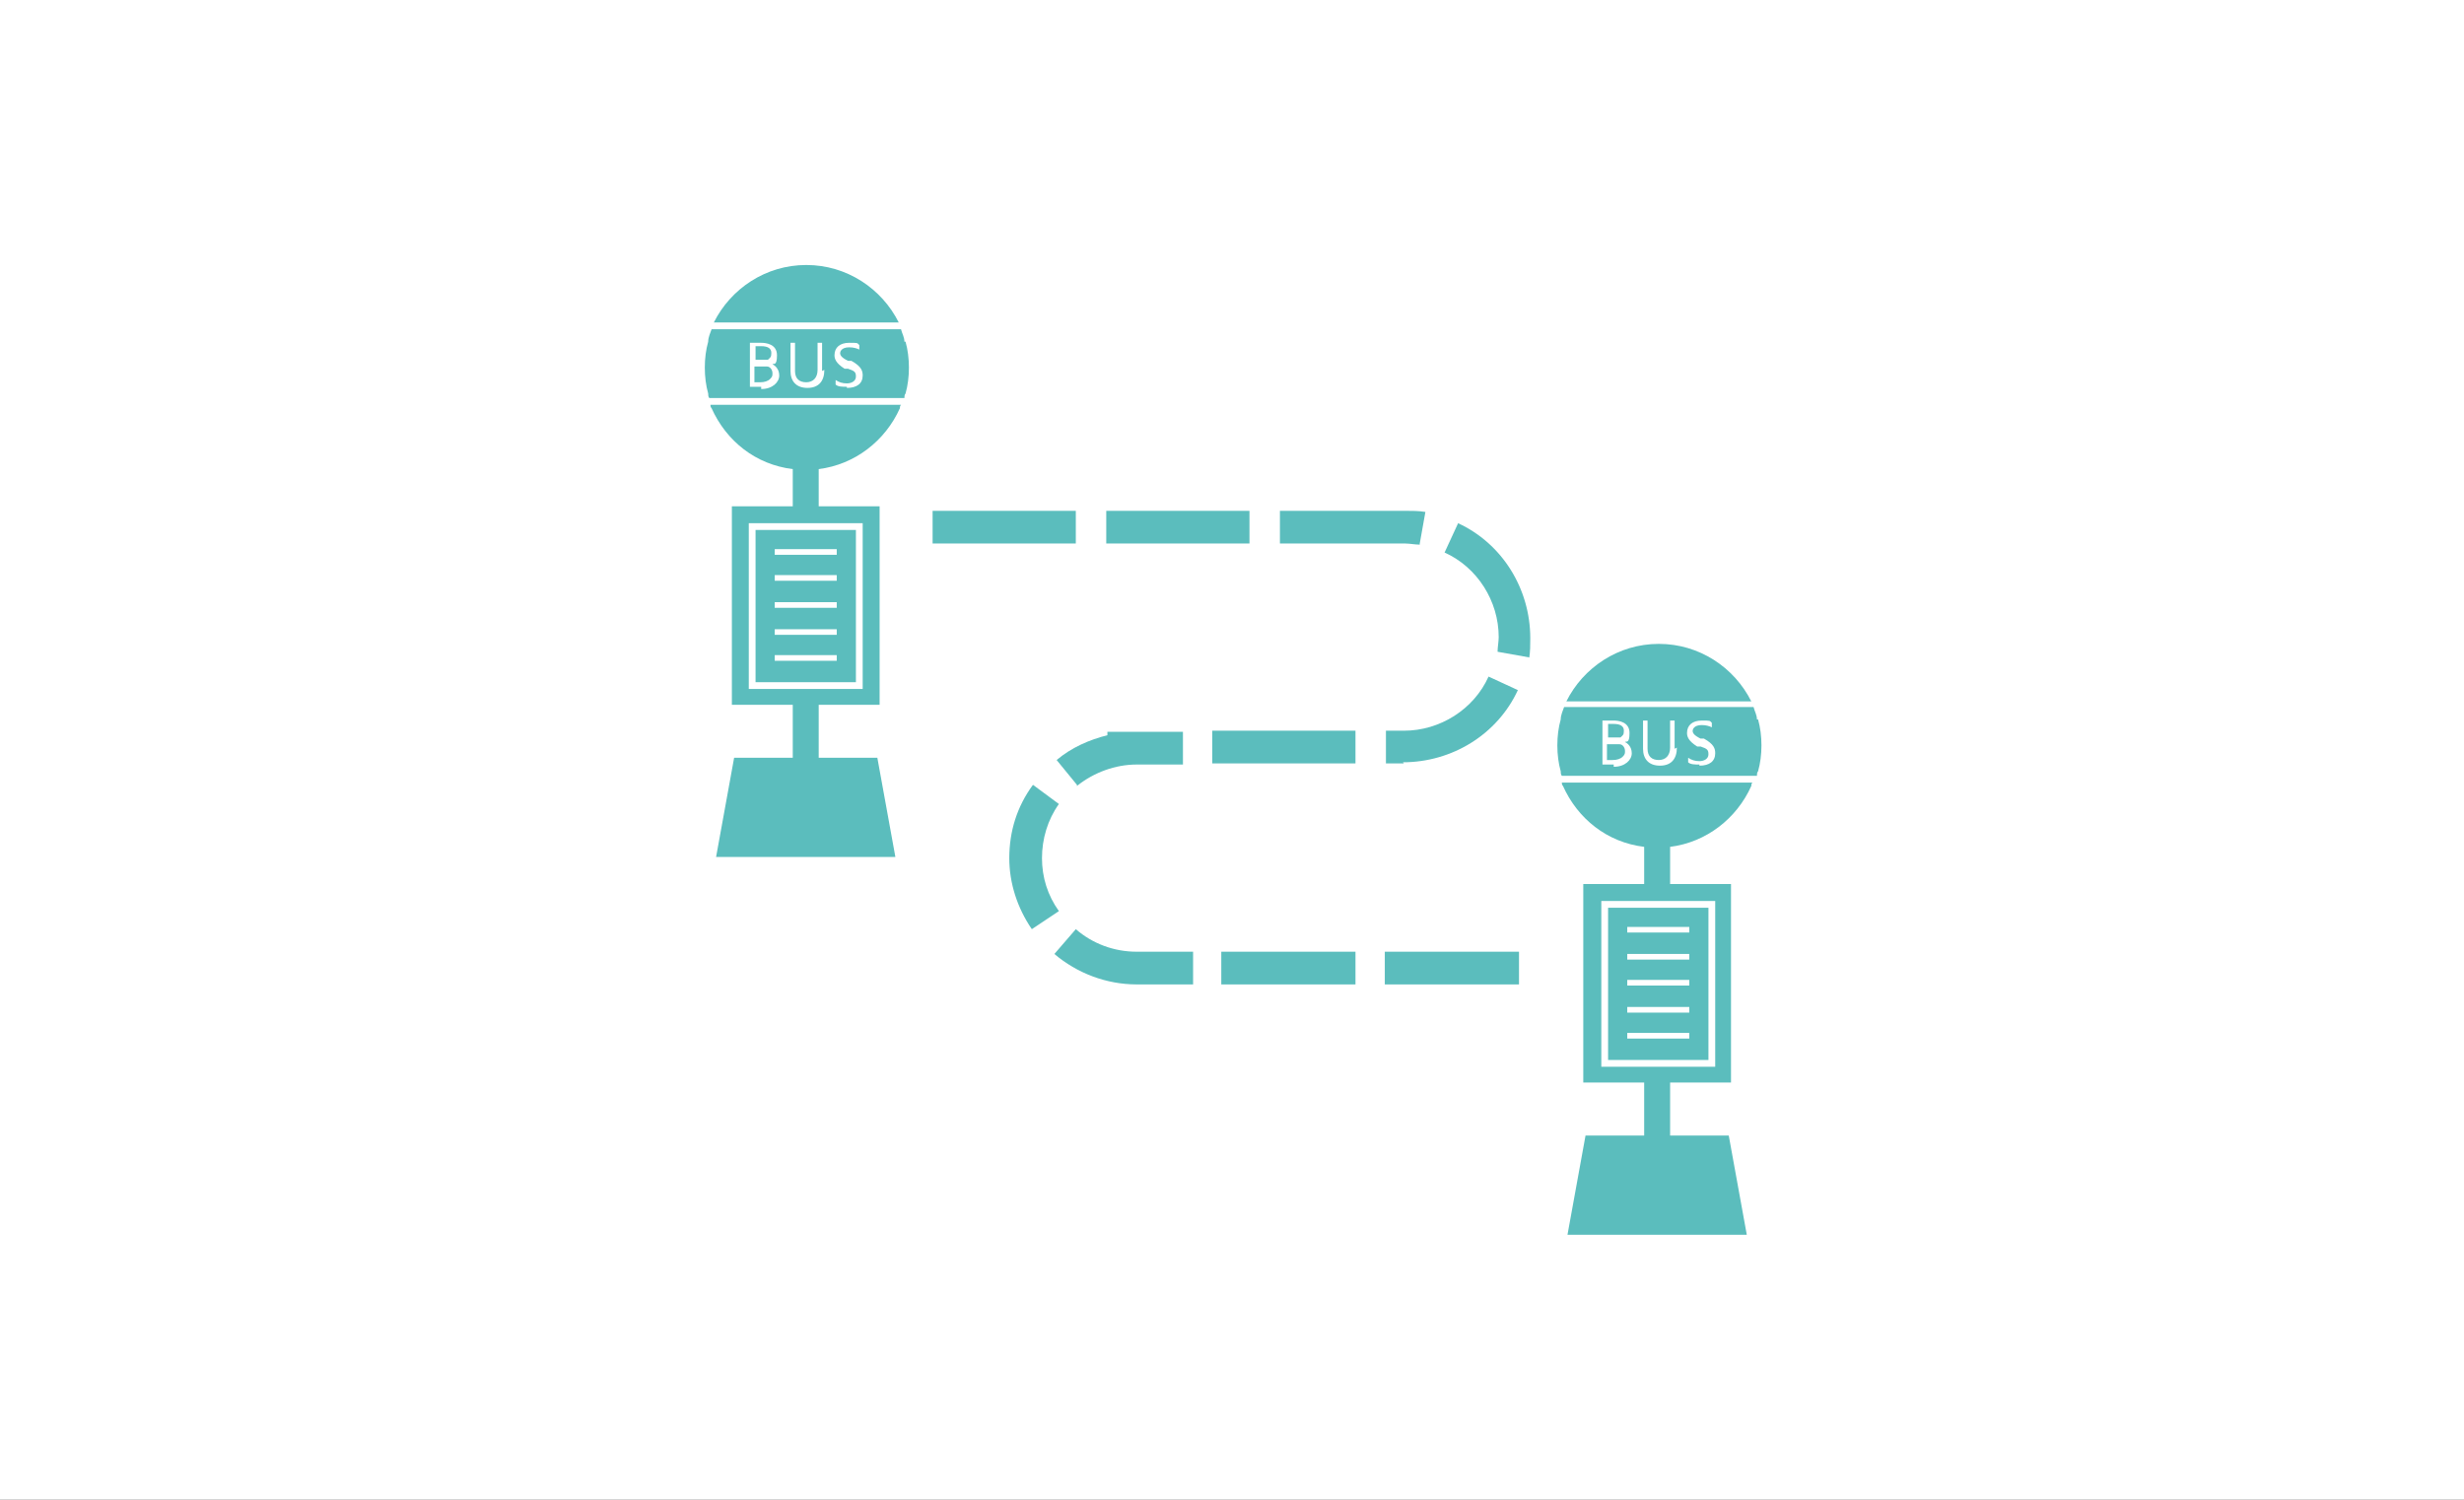 <?xml version="1.0" encoding="UTF-8"?>
<svg xmlns="http://www.w3.org/2000/svg" version="1.1" viewBox="0 0 218.5 133">
  <rect x="0" y="0" width="218.5" height="133" fill="#333333" stroke="none"/>
  <defs>
    <style>
      .cls-1 {
        fill: #fff;
      }

      .cls-2 {
        fill: #dbdcdc;
      }

      .cls-3 {
        display: none;
      }

      .cls-4 {
        fill: #5bbdbd;
      }
    </style>
  </defs>
  <!-- Generator: Adobe Illustrator 28.7.1, SVG Export Plug-In . SVG Version: 1.2.0 Build 142)  -->
  <g>
    <g id="_レイヤー_1" data-name="レイヤー_1">
      <rect class="cls-4" x="-304.2" y="-302.6" width="55.3" height="72.8"/>
      <g>
        <rect class="cls-1" width="218.5" height="133"/>
        <g class="cls-3">
          <g>
            <path class="cls-4" d="M116,76.5c-.6,1-1.2,2-1.8,3h9.4c-.1-1,0-2,.2-3h-7.8Z"/>
            <path class="cls-4" d="M95.6,79.6c-.6-1-1.2-2-1.8-3h-16.6c-.6,0-1.2.4-1.4,1l-8.6,23.4c-.2.5-.1,1,.2,1.4.3.4.7.6,1.2.6h72.6c.5,0,.9-.2,1.2-.6.3-.4.3-.9.2-1.4l-3.2-9.8c-.9.5-1.7.6-2.8.4l2.5,8.5h-68.3l7.5-20.5h17.4Z"/>
            <path class="cls-4" d="M146.7,73.3c-3.2-5.6-10.3-7.6-15.9-4.4-5.6,3.2-7.6,10.3-4.4,15.9,2.9,5.2,9.3,7.3,14.6,5l1,1.7h-.2c-.5.4-.7,1-.4,1.5l5.3,9.4c.3.5.9.7,1.4.4l2.7-1.5c.5-.3.7-.9.4-1.4l-5.3-9.4c-.3-.5-.9-.7-1.4-.4h-.2c0,.1-1-1.6-1-1.6,4.7-3.4,6.2-9.9,3.3-15.1ZM140.8,86.5c-4.1,2.3-9.4.9-11.7-3.3-2.3-4.1-.9-9.4,3.3-11.7,4.1-2.3,9.4-.9,11.7,3.3,2.3,4.1.9,9.4-3.3,11.7Z"/>
          </g>
          <path class="cls-4" d="M104.1,29.9c-9.4,0-19.5,6.5-19.5,18.2s19.5,35.5,19.5,35.5c0,0,19.5-23.9,19.5-35.5s-10.1-18.2-19.5-18.2ZM104.1,63.6c-7.7,0-14-6.3-14-14s6.3-14,14-14,14,6.3,14,14-6.3,14-14,14Z"/>
          <path class="cls-4" d="M111.7,90.2c0,1-3.4,1.8-7.6,1.8s-7.6-.8-7.6-1.8,3.4-1.8,7.6-1.8,7.6.8,7.6,1.8Z"/>
          <g>
            <ellipse class="cls-4" cx="98.2" cy="56.7" rx="1" ry="1.1"/>
            <path class="cls-4" d="M108.8,41.3h-9.6c-1.4,0-2.4.6-2.4,1.9v12.2c0,.9.5.9,1.2.9h12.1c.7,0,1.2,0,1.2-.9v-12.2c0-1.3-1-1.9-2.4-1.9ZM99.7,42.7c0-.3.2-.5.5-.5h7.4c.3,0,.5.2.5.5v.2c0,.3-.2.5-.5.5h-7.4c-.3,0-.5-.2-.5-.5v-.2ZM99.4,54.6c-.5,0-.9-.4-.9-.9s.4-.9.9-.9.9.4.9.9-.4.9-.9.9ZM105.7,55.5h-3.5v-1.3h3.5v1.3ZM108.5,54.6c-.5,0-.9-.4-.9-.9s.4-.9.9-.9.9.4.9.9-.4.9-.9.9ZM109.9,50.1c0,.3-.2.5-.5.5h-10.8c-.3,0-.5-.2-.5-.5v-5.3c0-.3.2-.5.5-.5h10.8c.3,0,.5.2.5.5v5.3Z"/>
            <ellipse class="cls-4" cx="109.8" cy="56.7" rx="1" ry="1.1"/>
            <rect class="cls-4" x="104" y="44.4" width=".2" height="6"/>
            <ellipse class="cls-4" cx="96.3" cy="46.5" rx=".3" ry="1"/>
            <ellipse class="cls-4" cx="111.6" cy="46.5" rx=".3" ry="1"/>
            <rect class="cls-4" x="100.4" y="50.3" width="1.5" height=".2" transform="translate(-11.7 44.3) rotate(-23.4)"/>
            <path class="cls-4" d="M103.3,50.5s-2.1-.7-4.2-.2v-.2c2.1-.5,4.2.2,4.2.2v.2Z"/>
            <rect class="cls-4" x="106" y="50.3" width="1.5" height=".2" transform="translate(-11.2 46.6) rotate(-23.4)"/>
            <path class="cls-4" d="M108.9,50.5s-2.1-.7-4.2-.2v-.2c2.1-.5,4.2.2,4.2.2v.2Z"/>
          </g>
        </g>
        <g>
          <path class="cls-4" d="M75.9,47h-8.9v13.5h8.9v-13.5ZM74.2,58.6h-5.5v-.5h5.5v.5ZM74.2,56.3h-5.5v-.5h5.5v.5ZM74.2,53.9h-5.5v-.5h5.5v.5ZM74.2,51.5h-5.5v-.5h5.5v.5ZM74.2,49.2h-5.5v-.5h5.5v.5ZM67.5,31.9h-.5v-1.2c.1,0,.3,0,.5,0,.6,0,.9.2.9.6s-.1.4-.3.6c-.1,0-.3,0-.6,0ZM68.5,33.1c0,.2,0,.3-.2.5-.2.2-.5.3-.9.3-.2,0-.4,0-.5,0v-1.4h.6c.2,0,.3,0,.5,0,.3,0,.5.3.5.6ZM79.8,36.2c0-.1,0-.2.1-.3h-16.9c0,.1,0,.2.1.3,1.3,2.9,3.9,5,7.2,5.4v3.3h-5.4v17.6h5.4v4.7h-5.2l-1.6,8.8h15.9l-1.6-8.8h-5.2v-4.7h5.4v-17.6h-5.4v-3.3c3.2-.4,5.9-2.5,7.2-5.4ZM76.5,46.4v14.7h-10.1v-14.7h10.1ZM80.2,30.3c0-.4-.2-.7-.3-1.1h-16.8c-.1.3-.3.7-.3,1.1-.2.7-.3,1.5-.3,2.3s.1,1.6.3,2.3c0,.1,0,.3.1.4h17.3c0-.1,0-.3.1-.4.2-.7.3-1.5.3-2.3s-.1-1.6-.3-2.3ZM67.5,34.3c-.5,0-.9,0-1,0,0,0,0,0,0,0v-3.9s0,0,0,0c.4,0,.8,0,1,0,.4,0,1.4.1,1.4,1.1s-.3.7-.4.8c.2.1.6.4.6,1s-.6,1.2-1.6,1.2ZM73.1,32.8c0,1-.5,1.6-1.5,1.6s-1.5-.6-1.5-1.5v-2.5c0,0,0,0,0,0h.4s0,0,0,0v2.5c0,.7.4,1,1,1s1-.4,1-1.1v-2.4c0,0,0,0,0,0h.4s0,0,0,0v2.5ZM75.1,34.3c-.4,0-.8,0-1-.2,0,0,0,0,0,0v-.4s0,0,0,0c0,0,0,0,0,0,.3.2.6.3,1,.3s.8-.2.8-.6-.1-.5-.7-.7h-.3c-.8-.5-.9-.9-.9-1.2,0-.7.5-1.1,1.3-1.1s.7,0,.9.2c0,0,0,0,0,0v.4s0,0,0,0c0,0,0,0,0,0-.2-.1-.5-.2-.9-.2-.7,0-.8.4-.8.5,0,.2.1.4.7.7h.3c.9.5,1,.9,1,1.3,0,.7-.5,1.1-1.4,1.1ZM79.6,28.6h-16.3c1.5-3,4.6-5.1,8.2-5.1s6.7,2.1,8.2,5.1Z"/>
          <g>
            <path class="cls-4" d="M134.7,87.3h-11.9v-2.9h11.9v2.9ZM120.2,87.3h-11.9v-2.9h11.9v2.9ZM105.8,87.3h-5c-2.7,0-5.3-1-7.3-2.7l1.9-2.2c1.5,1.3,3.4,2,5.4,2h5v2.9ZM91.5,82.4c-1.3-1.9-2-4.1-2-6.3,0-2.4.7-4.6,2.1-6.5l2.3,1.7c-1,1.4-1.5,3.1-1.5,4.8,0,1.7.5,3.3,1.5,4.7l-2.4,1.6Z"/>
            <path class="cls-4" d="M95.5,69.6l-1.8-2.2c1.3-1.1,2.9-1.8,4.5-2.2v-.3h6.7v2.9h-4.1c-1.9,0-3.8.7-5.3,1.9Z"/>
            <path class="cls-4" d="M124.5,67.7h-1.6v-2.9h1.6c3.2,0,6.2-1.9,7.5-4.8l2.6,1.2c-1.8,3.9-5.8,6.4-10.2,6.4ZM120.2,67.7h-12.7v-2.9h12.7v2.9ZM135.6,58.3l-2.8-.5c0-.4.1-.9.1-1.3,0-3.2-1.9-6.2-4.8-7.5l1.2-2.6c3.9,1.8,6.4,5.8,6.4,10.2,0,.6,0,1.2-.1,1.8ZM125.9,48.3c-.4,0-.9-.1-1.3-.1h-11.1v-2.9h11.1c.6,0,1.2,0,1.8.1l-.5,2.8ZM110.8,48.2h-12.7v-2.9h12.7v2.9ZM95.4,48.2h-12.7v-2.9h12.7v2.9Z"/>
          </g>
          <path class="cls-4" d="M151.5,80.5h-8.9v13.5h8.9v-13.5ZM149.8,92.1h-5.5v-.5h5.5v.5ZM149.8,89.8h-5.5v-.5h5.5v.5ZM149.8,87.4h-5.5v-.5h5.5v.5ZM149.8,85.1h-5.5v-.5h5.5v.5ZM149.8,82.7h-5.5v-.5h5.5v.5ZM143.1,65.4h-.5v-1.2c.1,0,.3,0,.5,0,.6,0,.9.2.9.6s-.1.4-.3.6c-.1,0-.3,0-.6,0ZM144.1,66.6c0,.2,0,.3-.2.5-.2.2-.5.3-.9.3-.2,0-.4,0-.5,0v-1.4h.6c.2,0,.3,0,.5,0,.3,0,.5.3.5.6ZM155.3,69.7c0-.1,0-.2.1-.3h-16.9c0,.1,0,.2.1.3,1.3,2.9,3.9,5,7.2,5.4v3.3h-5.4v17.6h5.4v4.7h-5.2l-1.6,8.8h15.9l-1.6-8.8h-5.2v-4.7h5.4v-17.6h-5.4v-3.3c3.2-.4,5.9-2.5,7.2-5.4ZM152.1,79.9v14.7h-10.1v-14.7h10.1ZM155.8,63.8c0-.4-.2-.7-.3-1.1h-16.8c-.1.3-.3.7-.3,1.1-.2.7-.3,1.5-.3,2.3s.1,1.6.3,2.3c0,.1,0,.3.1.4h17.3c0-.1,0-.3.1-.4.2-.7.3-1.5.3-2.3s-.1-1.6-.3-2.3ZM143.1,67.8c-.5,0-.9,0-1,0,0,0,0,0,0,0v-3.9s0,0,0,0c.4,0,.8,0,1,0,.4,0,1.4.1,1.4,1.1s-.3.7-.4.8c.2.1.6.4.6,1s-.6,1.2-1.6,1.2ZM148.7,66.3c0,1-.5,1.6-1.5,1.6s-1.5-.6-1.5-1.5v-2.5c0,0,0,0,0,0h.4s0,0,0,0v2.5c0,.7.4,1,1,1s1-.4,1-1.1v-2.4c0,0,0,0,0,0h.4s0,0,0,0v2.5ZM150.7,67.8c-.4,0-.8,0-1-.2,0,0,0,0,0,0v-.4s0,0,0,0c0,0,0,0,0,0,.3.2.6.3,1,.3s.8-.2.8-.6-.1-.5-.7-.7h-.3c-.8-.5-.9-.9-.9-1.2,0-.7.5-1.1,1.3-1.1s.7,0,.9.2c0,0,0,0,0,0v.4s0,0,0,0c0,0,0,0,0,0-.2-.1-.5-.2-.9-.2-.7,0-.8.4-.8.5,0,.2.1.4.7.7h.3c.9.5,1,.9,1,1.3,0,.7-.5,1.1-1.4,1.1ZM155.2,62.2h-16.3c1.5-3,4.6-5.1,8.2-5.1s6.7,2.1,8.2,5.1Z"/>
        </g>
        <g class="cls-3">
          <path class="cls-4" d="M80.1,92.7c0,2.1-1.7,3.9-3.7,3.9s-3.7-1.8-3.7-3.9,1.7-3.9,3.7-3.9,3.7,1.8,3.7,3.9Z"/>
          <path class="cls-4" d="M115.1,36.4h-35.2c-5.2,0-8.7,2.1-8.7,6.8v44.4c0,3.3,1.8,3.2,4.2,3.2h44.2c2.4,0,4.2,0,4.2-3.2v-44.4c0-4.7-3.5-6.8-8.7-6.8ZM82.1,41.6c0-1,.8-1.9,1.9-1.9h27.1c1,0,1.9.8,1.9,1.9v.7c0,1-.8,1.9-1.9,1.9h-27.1c-1,0-1.9-.8-1.9-1.9v-.7ZM80.9,85c-1.9,0-3.4-1.5-3.4-3.4s1.5-3.4,3.4-3.4,3.4,1.5,3.4,3.4-1.5,3.4-3.4,3.4ZM104,88.3h-12.8v-4.6h12.8v4.6ZM114.1,85c-1.9,0-3.4-1.5-3.4-3.4s1.5-3.4,3.4-3.4,3.4,1.5,3.4,3.4-1.5,3.4-3.4,3.4ZM119.1,68.4c0,1-.8,1.9-1.9,1.9h-39.3c-1,0-1.9-.8-1.9-1.9v-19.3c0-1,.8-1.9,1.9-1.9h39.3c1,0,1.9.8,1.9,1.9v19.3Z"/>
          <path class="cls-4" d="M115,92.7c0,2.1,1.7,3.9,3.7,3.9s3.7-1.8,3.7-3.9-1.7-3.9-3.7-3.9-3.7,1.8-3.7,3.9Z"/>
          <rect class="cls-4" x="97.5" y="47.9" width=".7" height="21.9"/>
          <path class="cls-4" d="M70.8,55.3c0,2-.6,3.7-1.3,3.7s-1.3-1.7-1.3-3.7.6-3.7,1.3-3.7,1.3,1.7,1.3,3.7Z"/>
          <path class="cls-4" d="M126.7,55.3c0,2-.6,3.7-1.3,3.7s-1.3-1.7-1.3-3.7.6-3.7,1.3-3.7,1.3,1.7,1.3,3.7Z"/>
          <rect class="cls-4" x="84.5" y="69.4" width="5.5" height=".7" transform="translate(-20.5 40.4) rotate(-23.4)"/>
          <path class="cls-4" d="M95,69.9c0,0-7.5-2.4-15.1-.7v-.6c7.6-1.8,15.3.7,15.3.7l-.2.6Z"/>
          <rect class="cls-4" x="104.9" y="69.4" width="5.5" height=".7" transform="translate(-18.8 48.5) rotate(-23.4)"/>
          <path class="cls-4" d="M115.4,69.9c0,0-7.5-2.4-15.1-.7v-.6c7.6-1.8,15.3.7,15.3.7l-.2.6Z"/>
          <path class="cls-4" d="M145.7,68.4h-8.7v13.1h8.7v-13.1ZM144.1,79.8h-5.3v-.5h5.3v.5ZM144.1,77.5h-5.3v-.5h5.3v.5ZM144.1,75.2h-5.3v-.5h5.3v.5ZM144.1,72.9h-5.3v-.5h5.3v.5ZM144.1,70.6h-5.3v-.5h5.3v.5ZM137.5,53.8h-.5v-1.1c.1,0,.3,0,.5,0,.6,0,.9.2.9.6s-.1.4-.3.6c0,0-.3,0-.5,0ZM138.5,54.9c0,.2,0,.3-.2.4-.2.2-.5.3-.9.3-.2,0-.4,0-.5,0v-1.3h.6c.2,0,.3,0,.5,0,.3,0,.5.3.5.6ZM149.5,58c0-.1,0-.2.1-.3h-16.4c0,.1,0,.2.1.3,1.2,2.8,3.8,4.8,6.9,5.2v3.3h-5.2v17.1h5.2v4.5h-5l-1.6,8.5h15.4l-1.6-8.5h-5v-4.5h5.2v-17.1h-5.2v-3.3c3.1-.4,5.7-2.4,6.9-5.2ZM146.3,67.8v14.3h-9.8v-14.3h9.8ZM149.9,52.2c0-.3-.2-.7-.3-1h-16.3c-.1.3-.2.7-.3,1-.2.7-.3,1.5-.3,2.2s0,1.5.3,2.2c0,.1,0,.3.1.4h16.8c0-.1,0-.3.1-.4.2-.7.3-1.5.3-2.2s0-1.5-.3-2.2ZM137.5,56.1c-.5,0-.9,0-1,0,0,0,0,0,0,0v-3.8s0,0,0,0c.4,0,.8,0,1,0,.4,0,1.4,0,1.4,1s-.2.7-.4.8c.2.1.6.4.6.9s-.6,1.2-1.6,1.2ZM143,54.6c0,1-.5,1.5-1.5,1.5s-1.5-.5-1.5-1.5v-2.4c0,0,0,0,0,0h.4s0,0,0,0v2.4c0,.6.3,1,1,1s.9-.3.9-1v-2.4c0,0,0,0,0,0h.4s0,0,0,0v2.4ZM144.9,56.2c-.4,0-.8,0-1-.2,0,0,0,0,0,0v-.4s0,0,0,0c0,0,0,0,0,0,.3.2.6.3,1,.3s.8-.2.8-.6-.1-.4-.7-.7h-.3c-.8-.4-.9-.9-.9-1.2,0-.6.5-1.1,1.3-1.1s.7,0,.9.2c0,0,0,0,0,0v.4s0,0,0,0c0,0,0,0,0,0-.2-.1-.5-.2-.8-.2-.7,0-.7.4-.7.5,0,.2.1.4.7.7h.3c.8.5.9.9.9,1.2,0,.7-.5,1.1-1.4,1.1ZM149.3,50.7h-15.9c1.4-3,4.4-5,7.9-5s6.5,2,7.9,5Z"/>
        </g>
        <g class="cls-3">
          <path class="cls-4" d="M144.1,80.5c4.4,0,7.9,3.5,7.9,7.9s-3.5,7.9-7.9,7.9-7.9-3.5-7.9-7.9,3.5-7.9,7.9-7.9Z"/>
          <path class="cls-4" d="M74.8,80.5c4.4,0,7.9,3.5,7.9,7.9s-3.5,7.9-7.9,7.9c-4.4,0-7.9-3.5-7.9-7.9s3.5-7.9,7.9-7.9Z"/>
          <path class="cls-4" d="M50,46.7v44.8s14.1,0,14.1,0c-.3-1-.4-2-.4-3.1,0-6.2,5-11.2,11.2-11.2,6.2,0,11.2,5,11.2,11.2s-.2,2.1-.4,3.1h47.9c-.3-1-.4-2-.4-3.1,0-6.2,5-11.2,11.2-11.2,6.2,0,11.2,5,11.2,11.2s-.2,2.1-.4,3.1h13s0-44.8,0-44.8c0-3.8-3.1-6.9-6.9-6.9H56.8c-3.8,0-6.9,3.1-6.9,6.9ZM146.5,47.8h14.3v17.3h-14.3v-17.3ZM128,47.8h14.3v17.3h-14.3v-17.3ZM111.7,48.5c2.9,0,5.9,0,8.7,0v40.2h-8.7v-40.3ZM101.1,48.5c2.9,0,5.9,0,8.7,0v40.2h-8.7v-40.3ZM82.4,47.8h14.3v17.3h-14.3v-17.3ZM64,47.8h14.3v17.3h-14.3v-17.3ZM51.7,47.4h8.5v24h-8.5v-24Z"/>
          <path class="cls-4" d="M85.4,39.3c0,1.4,1.3,2.6,2.8,2.6h44c1.6,0,2.8-1.2,2.8-2.6s-1.3-2.6-2.8-2.6h-44c-1.6,0-2.8,1.2-2.8,2.6Z"/>
        </g>
      </g>
      <g id="hover" class="cls-3">
        <rect class="cls-4" width="218.5" height="133"/>
        <g>
          <g>
            <path class="cls-1" d="M116,76.5c-.6,1-1.2,2-1.8,3h9.4c-.1-1,0-2,.2-3h-7.8Z"/>
            <path class="cls-1" d="M95.6,79.6c-.6-1-1.2-2-1.8-3h-16.6c-.6,0-1.2.4-1.4,1l-8.6,23.4c-.2.5-.1,1,.2,1.4.3.4.7.6,1.2.6h72.6c.5,0,.9-.2,1.2-.6.3-.4.3-.9.2-1.4l-3.2-9.8c-.9.5-1.7.6-2.8.4l2.5,8.5h-68.3l7.5-20.5h17.4Z"/>
            <path class="cls-1" d="M146.7,73.3c-3.2-5.6-10.3-7.6-15.9-4.4-5.6,3.2-7.6,10.3-4.4,15.9,2.9,5.2,9.3,7.3,14.6,5l1,1.7h-.2c-.5.4-.7,1-.4,1.5l5.3,9.4c.3.5.9.7,1.4.4l2.7-1.5c.5-.3.7-.9.4-1.4l-5.3-9.4c-.3-.5-.9-.7-1.4-.4h-.2c0,.1-1-1.6-1-1.6,4.7-3.4,6.2-9.9,3.3-15.1ZM140.8,86.5c-4.1,2.3-9.4.9-11.7-3.3-2.3-4.1-.9-9.4,3.3-11.7,4.1-2.3,9.4-.9,11.7,3.3,2.3,4.1.9,9.4-3.3,11.7Z"/>
          </g>
          <path class="cls-1" d="M104.1,29.9c-9.4,0-19.5,6.5-19.5,18.2s19.5,35.5,19.5,35.5c0,0,19.5-23.9,19.5-35.5s-10.1-18.2-19.5-18.2ZM104.1,63.6c-7.7,0-14-6.3-14-14s6.3-14,14-14,14,6.3,14,14-6.3,14-14,14Z"/>
          <path class="cls-2" d="M111.7,90.2c0,1-3.4,1.8-7.6,1.8s-7.6-.8-7.6-1.8,3.4-1.8,7.6-1.8,7.6.8,7.6,1.8Z"/>
          <g>
            <ellipse class="cls-1" cx="98.2" cy="56.7" rx="1" ry="1.1"/>
            <path class="cls-1" d="M108.8,41.3h-9.6c-1.4,0-2.4.6-2.4,1.9v12.2c0,.9.5.9,1.2.9h12.1c.7,0,1.2,0,1.2-.9v-12.2c0-1.3-1-1.9-2.4-1.9ZM99.7,42.7c0-.3.2-.5.5-.5h7.4c.3,0,.5.2.5.5v.2c0,.3-.2.5-.5.5h-7.4c-.3,0-.5-.2-.5-.5v-.2ZM99.4,54.6c-.5,0-.9-.4-.9-.9s.4-.9.9-.9.9.4.9.9-.4.9-.9.9ZM105.7,55.5h-3.5v-1.3h3.5v1.3ZM108.5,54.6c-.5,0-.9-.4-.9-.9s.4-.9.9-.9.9.4.9.9-.4.9-.9.9ZM109.9,50.1c0,.3-.2.5-.5.5h-10.8c-.3,0-.5-.2-.5-.5v-5.3c0-.3.2-.5.5-.5h10.8c.3,0,.5.2.5.5v5.3Z"/>
            <ellipse class="cls-1" cx="109.8" cy="56.7" rx="1" ry="1.1"/>
            <rect class="cls-1" x="104" y="44.4" width=".2" height="6"/>
            <ellipse class="cls-1" cx="96.3" cy="46.5" rx=".3" ry="1"/>
            <ellipse class="cls-1" cx="111.6" cy="46.5" rx=".3" ry="1"/>
            <rect class="cls-1" x="100.4" y="50.3" width="1.5" height=".2" transform="translate(-11.7 44.3) rotate(-23.4)"/>
            <path class="cls-1" d="M103.3,50.5s-2.1-.7-4.2-.2v-.2c2.1-.5,4.2.2,4.2.2v.2Z"/>
            <rect class="cls-1" x="106" y="50.3" width="1.5" height=".2" transform="translate(-11.2 46.6) rotate(-23.4)"/>
            <path class="cls-1" d="M108.9,50.5s-2.1-.7-4.2-.2v-.2c2.1-.5,4.2.2,4.2.2v.2Z"/>
          </g>
        </g>
        <g class="cls-3">
          <path class="cls-1" d="M75.9,47h-8.9v13.5h8.9v-13.5ZM74.2,58.6h-5.5v-.5h5.5v.5ZM74.2,56.3h-5.5v-.5h5.5v.5ZM74.2,53.9h-5.5v-.5h5.5v.5ZM74.2,51.5h-5.5v-.5h5.5v.5ZM74.2,49.2h-5.5v-.5h5.5v.5ZM67.5,31.9h-.5v-1.2c.1,0,.3,0,.5,0,.6,0,.9.2.9.6s-.1.4-.3.6c-.1,0-.3,0-.6,0ZM68.5,33.1c0,.2,0,.3-.2.5-.2.2-.5.3-.9.3-.2,0-.4,0-.5,0v-1.4h.6c.2,0,.3,0,.5,0,.3,0,.5.3.5.6ZM79.8,36.2c0-.1,0-.2.1-.3h-16.9c0,.1,0,.2.1.3,1.3,2.9,3.9,5,7.2,5.4v3.3h-5.4v17.6h5.4v4.7h-5.2l-1.6,8.8h15.9l-1.6-8.8h-5.2v-4.7h5.4v-17.6h-5.4v-3.3c3.2-.4,5.9-2.5,7.2-5.4ZM76.5,46.4v14.7h-10.1v-14.7h10.1ZM80.2,30.3c0-.4-.2-.7-.3-1.1h-16.8c-.1.3-.3.7-.3,1.1-.2.7-.3,1.5-.3,2.3s.1,1.6.3,2.3c0,.1,0,.3.1.4h17.3c0-.1,0-.3.1-.4.2-.7.3-1.5.3-2.3s-.1-1.6-.3-2.3ZM67.5,34.3c-.5,0-.9,0-1,0,0,0,0,0,0,0v-3.9s0,0,0,0c.4,0,.8,0,1,0,.4,0,1.4.1,1.4,1.1s-.3.7-.4.8c.2.1.6.4.6,1s-.6,1.2-1.6,1.2ZM73.1,32.8c0,1-.5,1.6-1.5,1.6s-1.5-.6-1.5-1.5v-2.5c0,0,0,0,0,0h.4s0,0,0,0v2.5c0,.7.4,1,1,1s1-.4,1-1.1v-2.4c0,0,0,0,0,0h.4s0,0,0,0v2.5ZM75.1,34.3c-.4,0-.8,0-1-.2,0,0,0,0,0,0v-.4s0,0,0,0c0,0,0,0,0,0,.3.2.6.3,1,.3s.8-.2.8-.6-.1-.5-.7-.7h-.3c-.8-.5-.9-.9-.9-1.2,0-.7.5-1.1,1.3-1.1s.7,0,.9.2c0,0,0,0,0,0v.4s0,0,0,0c0,0,0,0,0,0-.2-.1-.5-.2-.9-.2-.7,0-.8.4-.8.5,0,.2.1.4.7.7h.3c.9.5,1,.9,1,1.3,0,.7-.5,1.1-1.4,1.1ZM79.6,28.6h-16.3c1.5-3,4.6-5.1,8.2-5.1s6.7,2.1,8.2,5.1Z"/>
          <g>
            <path class="cls-1" d="M134.7,87.3h-11.9v-2.9h11.9v2.9ZM120.2,87.3h-11.9v-2.9h11.9v2.9ZM105.8,87.3h-5c-2.7,0-5.3-1-7.3-2.7l1.9-2.2c1.5,1.3,3.4,2,5.4,2h5v2.9ZM91.5,82.4c-1.3-1.9-2-4.1-2-6.3,0-2.4.7-4.6,2.1-6.5l2.3,1.7c-1,1.4-1.5,3.1-1.5,4.8,0,1.7.5,3.3,1.5,4.7l-2.4,1.6Z"/>
            <path class="cls-1" d="M95.5,69.6l-1.8-2.2c1.3-1.1,2.9-1.8,4.5-2.2v-.3h6.7v2.9h-4.1c-1.9,0-3.8.7-5.3,1.9Z"/>
            <path class="cls-1" d="M124.5,67.7h-1.6v-2.9h1.6c3.2,0,6.2-1.9,7.5-4.8l2.6,1.2c-1.8,3.9-5.8,6.4-10.2,6.4ZM120.2,67.7h-12.7v-2.9h12.7v2.9ZM135.6,58.3l-2.8-.5c0-.4.1-.9.1-1.3,0-3.2-1.9-6.2-4.8-7.5l1.2-2.6c3.9,1.8,6.4,5.8,6.4,10.2,0,.6,0,1.2-.1,1.8ZM125.9,48.3c-.4,0-.9-.1-1.3-.1h-11.1v-2.9h11.1c.6,0,1.2,0,1.8.1l-.5,2.8ZM110.8,48.2h-12.7v-2.9h12.7v2.9ZM95.4,48.2h-12.7v-2.9h12.7v2.9Z"/>
          </g>
          <path class="cls-1" d="M151.5,80.5h-8.9v13.5h8.9v-13.5ZM149.8,92.1h-5.5v-.5h5.5v.5ZM149.8,89.8h-5.5v-.5h5.5v.5ZM149.8,87.4h-5.5v-.5h5.5v.5ZM149.8,85.1h-5.5v-.5h5.5v.5ZM149.8,82.7h-5.5v-.5h5.5v.5ZM143.1,65.4h-.5v-1.2c.1,0,.3,0,.5,0,.6,0,.9.2.9.6s-.1.4-.3.6c-.1,0-.3,0-.6,0ZM144.1,66.6c0,.2,0,.3-.2.5-.2.2-.5.3-.9.3-.2,0-.4,0-.5,0v-1.4h.6c.2,0,.3,0,.5,0,.3,0,.5.3.5.6ZM155.3,69.7c0-.1,0-.2.1-.3h-16.9c0,.1,0,.2.1.3,1.3,2.9,3.9,5,7.2,5.4v3.3h-5.4v17.6h5.4v4.7h-5.2l-1.6,8.8h15.9l-1.6-8.8h-5.2v-4.7h5.4v-17.6h-5.4v-3.3c3.2-.4,5.9-2.5,7.2-5.4ZM152.1,79.9v14.7h-10.1v-14.7h10.1ZM155.8,63.8c0-.4-.2-.7-.3-1.1h-16.8c-.1.3-.3.7-.3,1.1-.2.7-.3,1.5-.3,2.3s.1,1.6.3,2.3c0,.1,0,.3.1.4h17.3c0-.1,0-.3.1-.4.2-.7.3-1.5.3-2.3s-.1-1.6-.3-2.3ZM143.1,67.8c-.5,0-.9,0-1,0,0,0,0,0,0,0v-3.9s0,0,0,0c.4,0,.8,0,1,0,.4,0,1.4.1,1.4,1.1s-.3.7-.4.8c.2.1.6.4.6,1s-.6,1.2-1.6,1.2ZM148.7,66.3c0,1-.5,1.6-1.5,1.6s-1.5-.6-1.5-1.5v-2.5c0,0,0,0,0,0h.4s0,0,0,0v2.5c0,.7.4,1,1,1s1-.4,1-1.1v-2.4c0,0,0,0,0,0h.4s0,0,0,0v2.5ZM150.7,67.8c-.4,0-.8,0-1-.2,0,0,0,0,0,0v-.4s0,0,0,0c0,0,0,0,0,0,.3.2.6.3,1,.3s.8-.2.8-.6-.1-.5-.7-.7h-.3c-.8-.5-.9-.9-.9-1.2,0-.7.5-1.1,1.3-1.1s.7,0,.9.2c0,0,0,0,0,0v.4s0,0,0,0c0,0,0,0,0,0-.2-.1-.5-.2-.9-.2-.7,0-.8.4-.8.5,0,.2.1.4.7.7h.3c.9.5,1,.9,1,1.3,0,.7-.5,1.1-1.4,1.1ZM155.2,62.2h-16.3c1.5-3,4.6-5.1,8.2-5.1s6.7,2.1,8.2,5.1Z"/>
        </g>
        <g class="cls-3">
          <path class="cls-1" d="M80.1,92.7c0,2.1-1.7,3.9-3.7,3.9s-3.7-1.8-3.7-3.9,1.7-3.9,3.7-3.9,3.7,1.8,3.7,3.9Z"/>
          <path class="cls-1" d="M115.1,36.4h-35.2c-5.2,0-8.7,2.1-8.7,6.8v44.4c0,3.3,1.8,3.2,4.2,3.2h44.2c2.4,0,4.2,0,4.2-3.2v-44.4c0-4.7-3.5-6.8-8.7-6.8ZM82.1,41.6c0-1,.8-1.9,1.9-1.9h27.1c1,0,1.9.8,1.9,1.9v.7c0,1-.8,1.9-1.9,1.9h-27.1c-1,0-1.9-.8-1.9-1.9v-.7ZM80.9,85c-1.9,0-3.4-1.5-3.4-3.4s1.5-3.4,3.4-3.4,3.4,1.5,3.4,3.4-1.5,3.4-3.4,3.4ZM104,88.3h-12.8v-4.6h12.8v4.6ZM114.1,85c-1.9,0-3.4-1.5-3.4-3.4s1.5-3.4,3.4-3.4,3.4,1.5,3.4,3.4-1.5,3.4-3.4,3.4ZM119.1,68.4c0,1-.8,1.9-1.9,1.9h-39.3c-1,0-1.9-.8-1.9-1.9v-19.3c0-1,.8-1.9,1.9-1.9h39.3c1,0,1.9.8,1.9,1.9v19.3Z"/>
          <path class="cls-1" d="M115,92.7c0,2.1,1.7,3.9,3.7,3.9s3.7-1.8,3.7-3.9-1.7-3.9-3.7-3.9-3.7,1.8-3.7,3.9Z"/>
          <rect class="cls-1" x="97.5" y="47.9" width=".7" height="21.9"/>
          <path class="cls-1" d="M70.8,55.3c0,2-.6,3.7-1.3,3.7s-1.3-1.7-1.3-3.7.6-3.7,1.3-3.7,1.3,1.7,1.3,3.7Z"/>
          <path class="cls-1" d="M126.7,55.3c0,2-.6,3.7-1.3,3.7s-1.3-1.7-1.3-3.7.6-3.7,1.3-3.7,1.3,1.7,1.3,3.7Z"/>
          <rect class="cls-1" x="84.5" y="69.4" width="5.5" height=".7" transform="translate(-20.5 40.4) rotate(-23.4)"/>
          <path class="cls-1" d="M95,69.9c0,0-7.5-2.4-15.1-.7v-.6c7.6-1.8,15.3.7,15.3.7l-.2.6Z"/>
          <rect class="cls-1" x="104.9" y="69.4" width="5.5" height=".7" transform="translate(-18.8 48.5) rotate(-23.4)"/>
          <path class="cls-1" d="M115.4,69.9c0,0-7.5-2.4-15.1-.7v-.6c7.6-1.8,15.3.7,15.3.7l-.2.6Z"/>
          <path class="cls-1" d="M145.7,68.4h-8.7v13.1h8.7v-13.1ZM144.1,79.8h-5.3v-.5h5.3v.5ZM144.1,77.5h-5.3v-.5h5.3v.5ZM144.1,75.2h-5.3v-.5h5.3v.5ZM144.1,72.9h-5.3v-.5h5.3v.5ZM144.1,70.6h-5.3v-.5h5.3v.5ZM137.5,53.8h-.5v-1.1c.1,0,.3,0,.5,0,.6,0,.9.2.9.6s-.1.4-.3.6c0,0-.3,0-.5,0ZM138.5,54.9c0,.2,0,.3-.2.4-.2.2-.5.3-.9.3-.2,0-.4,0-.5,0v-1.3h.6c.2,0,.3,0,.5,0,.3,0,.5.3.5.6ZM149.5,58c0-.1,0-.2.1-.3h-16.4c0,.1,0,.2.1.3,1.2,2.8,3.8,4.8,6.9,5.2v3.3h-5.2v17.1h5.2v4.5h-5l-1.6,8.5h15.4l-1.6-8.5h-5v-4.5h5.2v-17.1h-5.2v-3.3c3.1-.4,5.7-2.4,6.9-5.2ZM146.3,67.8v14.3h-9.8v-14.3h9.8ZM149.9,52.2c0-.3-.2-.7-.3-1h-16.3c-.1.3-.2.7-.3,1-.2.7-.3,1.5-.3,2.2s0,1.5.3,2.2c0,.1,0,.3.1.4h16.8c0-.1,0-.3.1-.4.2-.7.3-1.5.3-2.2s0-1.5-.3-2.2ZM137.5,56.1c-.5,0-.9,0-1,0,0,0,0,0,0,0v-3.8s0,0,0,0c.4,0,.8,0,1,0,.4,0,1.4,0,1.4,1s-.2.7-.4.8c.2.1.6.4.6.9s-.6,1.2-1.6,1.2ZM143,54.6c0,1-.5,1.5-1.5,1.5s-1.5-.5-1.5-1.5v-2.4c0,0,0,0,0,0h.4s0,0,0,0v2.4c0,.6.3,1,1,1s.9-.3.9-1v-2.4c0,0,0,0,0,0h.4s0,0,0,0v2.4ZM144.9,56.2c-.4,0-.8,0-1-.2,0,0,0,0,0,0v-.4s0,0,0,0c0,0,0,0,0,0,.3.2.6.3,1,.3s.8-.2.8-.6-.1-.4-.7-.7h-.3c-.8-.4-.9-.9-.9-1.2,0-.6.5-1.1,1.3-1.1s.7,0,.9.2c0,0,0,0,0,0v.4s0,0,0,0c0,0,0,0,0,0-.2-.1-.5-.2-.8-.2-.7,0-.7.4-.7.5,0,.2.1.4.7.7h.3c.8.5.9.9.9,1.2,0,.7-.5,1.1-1.4,1.1ZM149.3,50.7h-15.9c1.4-3,4.4-5,7.9-5s6.5,2,7.9,5Z"/>
        </g>
        <g class="cls-3">
          <path class="cls-1" d="M144.1,80.5c4.4,0,7.9,3.5,7.9,7.9s-3.5,7.9-7.9,7.9-7.9-3.5-7.9-7.9,3.5-7.9,7.9-7.9Z"/>
          <path class="cls-1" d="M74.8,80.5c4.4,0,7.9,3.5,7.9,7.9s-3.5,7.9-7.9,7.9c-4.4,0-7.9-3.5-7.9-7.9s3.5-7.9,7.9-7.9Z"/>
          <path class="cls-1" d="M50,46.7v44.8s14.1,0,14.1,0c-.3-1-.4-2-.4-3.1,0-6.2,5-11.2,11.2-11.2,6.2,0,11.2,5,11.2,11.2s-.2,2.1-.4,3.1h47.9c-.3-1-.4-2-.4-3.1,0-6.2,5-11.2,11.2-11.2,6.2,0,11.2,5,11.2,11.2s-.2,2.1-.4,3.1h13s0-44.8,0-44.8c0-3.8-3.1-6.9-6.9-6.9H56.8c-3.8,0-6.9,3.1-6.9,6.9ZM146.5,47.8h14.3v17.3h-14.3v-17.3ZM128,47.8h14.3v17.3h-14.3v-17.3ZM111.7,48.5c2.9,0,5.9,0,8.7,0v40.2h-8.7v-40.3ZM101.1,48.5c2.9,0,5.9,0,8.7,0v40.2h-8.7v-40.3ZM82.4,47.8h14.3v17.3h-14.3v-17.3ZM64,47.8h14.3v17.3h-14.3v-17.3ZM51.7,47.4h8.5v24h-8.5v-24Z"/>
          <path class="cls-1" d="M85.4,39.3c0,1.4,1.3,2.6,2.8,2.6h44c1.6,0,2.8-1.2,2.8-2.6s-1.3-2.6-2.8-2.6h-44c-1.6,0-2.8,1.2-2.8,2.6Z"/>
        </g>
      </g>
    </g>
  </g>
</svg>